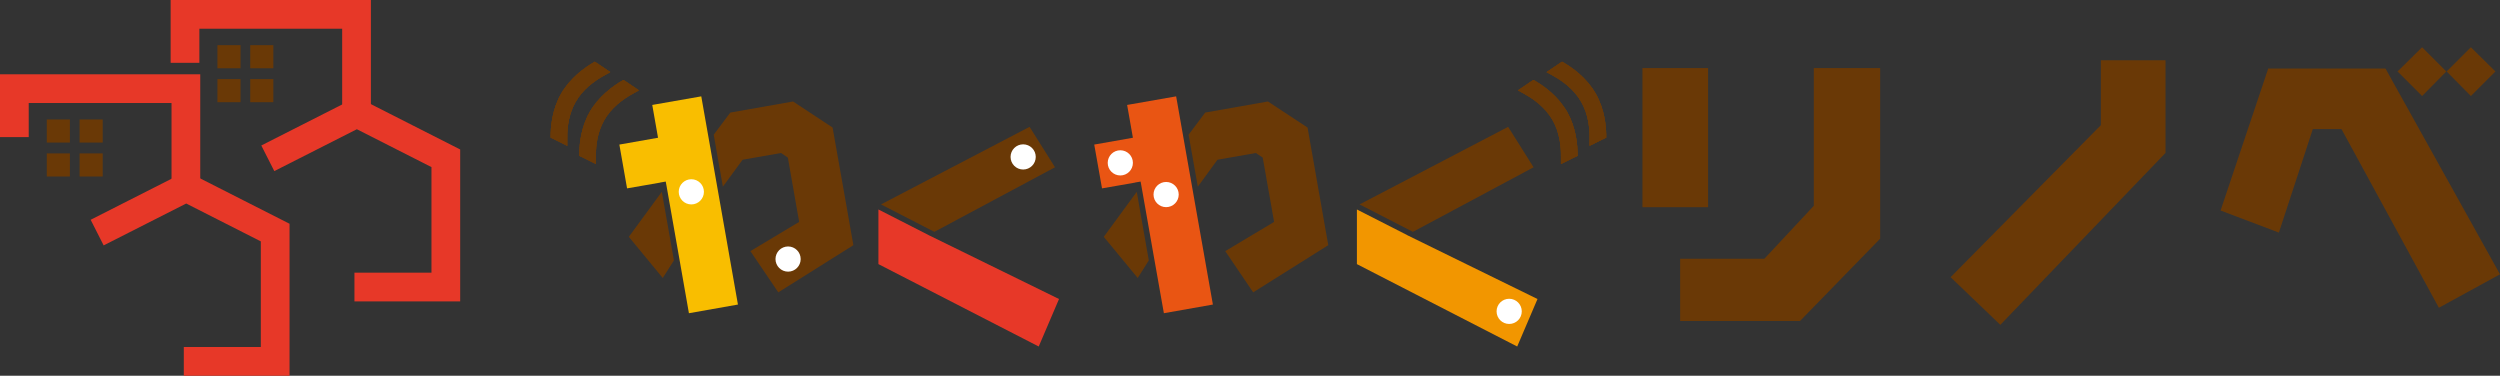 <?xml version="1.0" encoding="UTF-8"?>
<svg id="_レイヤー_2" data-name="レイヤー 2" xmlns="http://www.w3.org/2000/svg" width="311.61" height="46.83" viewBox="0 0 311.61 46.83">
  <rect x="0" y="0" width="311.61" height="46.83" fill="#333333" stroke="none"/>
  <defs>
    <style>
      .cls-1 {
        fill: none;
        stroke: #e73828;
        stroke-miterlimit: 10;
        stroke-width: 3.58px;
      }

      .cls-2 {
        fill: #f9be00;
      }

      .cls-2, .cls-3, .cls-4, .cls-5, .cls-6, .cls-7 {
        stroke-width: 0px;
      }

      .cls-3 {
        fill: #fff;
      }

      .cls-4 {
        fill: #e73828;
      }

      .cls-5 {
        fill: #f29600;
      }

      .cls-6 {
        fill: #e95513;
      }

      .cls-7 {
        fill: #6a3906;
      }
    </style>
  </defs>
  <g id="_修正" data-name="修正">
    <g>
      <g>
        <g>
          <polygon class="cls-7" points="141.69 23.91 137.58 29.52 141.81 34.65 143.19 32.46 141.69 23.91"/>
          <polygon class="cls-6" points="149.06 25.97 146.93 13.89 146.93 13.89 146.6 12.01 140.49 13.08 141.21 17.17 136.39 18.02 137.36 23.48 141.48 22.76 141.48 22.75 142.17 22.63 142.17 22.63 142.17 22.63 142.26 23.12 142.26 23.12 143.75 31.58 143.75 31.58 145.07 39.04 151.18 37.96 149.06 25.97 149.06 25.97"/>
          <polygon class="cls-7" points="162.98 15.9 158.04 12.65 150.22 14.03 148.15 16.79 149.3 23.27 151.75 19.91 156.54 19.07 157.39 19.64 158.81 27.66 152.72 31.3 156.2 36.44 165.56 30.56 162.98 15.9"/>
        </g>
        <g>
          <polygon class="cls-7" points="82.49 23.91 78.38 29.52 82.61 34.65 84 32.46 82.49 23.91"/>
          <polygon class="cls-2" points="89.87 25.97 87.74 13.89 87.74 13.89 87.41 12.01 81.3 13.08 82.02 17.17 77.2 18.02 78.16 23.48 82.29 22.76 82.29 22.75 82.98 22.63 82.98 22.63 82.98 22.63 83.07 23.12 83.07 23.12 84.56 31.58 84.56 31.58 85.87 39.04 91.98 37.96 89.87 25.97 89.87 25.97"/>
          <polygon class="cls-7" points="103.78 15.9 98.85 12.65 91.03 14.03 88.96 16.79 90.1 23.27 92.56 19.91 97.35 19.07 98.2 19.64 99.61 27.66 93.53 31.3 97.01 36.44 106.37 30.56 103.78 15.9"/>
        </g>
        <g>
          <polygon class="cls-7" points="116.46 28.9 131.5 20.85 128.33 15.81 109.81 25.48 116.46 28.9"/>
          <polygon class="cls-4" points="115.94 29.4 115.94 29.4 115.77 29.32 115.72 29.29 115.72 29.29 109.49 26.11 109.49 32.92 129.47 43.19 132 37.27 115.94 29.4"/>
        </g>
        <g>
          <polygon class="cls-7" points="176.11 28.9 191.15 20.85 187.98 15.81 169.46 25.48 176.11 28.9"/>
          <polygon class="cls-5" points="175.58 29.4 175.58 29.4 175.42 29.32 175.36 29.29 175.37 29.29 169.13 26.11 169.13 32.92 189.11 43.19 191.64 37.27 175.58 29.4"/>
        </g>
        <circle class="cls-3" cx="86.17" cy="23.91" r="1.57"/>
        <circle class="cls-3" cx="127.53" cy="19.56" r="1.57"/>
        <circle class="cls-3" cx="139.64" cy="20.3" r="1.57"/>
        <circle class="cls-3" cx="188.11" cy="38.81" r="1.57"/>
        <circle class="cls-3" cx="145.35" cy="24.25" r="1.57"/>
        <circle class="cls-3" cx="98.23" cy="32.29" r="1.57"/>
      </g>
      <g>
        <path class="cls-7" d="m212.9,8.48v17.35h-8.18V8.48h8.18Zm21.45,0v21.27l-9.99,10.26h-14.94v-7.76h10.5l6.16-6.6V8.48h8.27Z"/>
        <path class="cls-7" d="m269.92,7.51v11.55l-20.59,21.43-6.2-5.94,18.73-18.95V7.51h8.05Z"/>
        <path class="cls-7" d="m297.34,8.55l14.27,25.64-7.62,4.17-12.14-22.27h-3.57l-4.23,12.9-7.27-2.75,5.94-17.7h14.61Zm7.58.36l-3.02,3.06-3.06-3.06,3.06-3.02,3.02,3.02Zm6.12,0l-3.06,3.06-3.02-3.06,3.02-3.02,3.06,3.02Z"/>
      </g>
      <g>
        <g>
          <g>
            <path class="cls-7" d="m69.11,17.38l-.48-.22c-.01-1.43.2-3.54,1.3-5.47s2.91-3.27,4.21-4l.45.3,1.48,1-.91.51c-1.07.6-2.53,1.64-3.42,3.22s-1.04,3.25-1.03,4.42v1.04s-1.61-.8-1.61-.8Z"/>
            <path class="cls-7" d="m72.68,19.65l-.48-.22c-.01-1.43.2-3.54,1.3-5.47s2.91-3.27,4.21-4l.45.3,1.48,1-.91.51c-1.07.6-2.53,1.64-3.42,3.22s-1.04,3.25-1.03,4.42v1.04s-1.61-.8-1.61-.8Z"/>
          </g>
          <g>
            <path class="cls-7" d="m199.73,17.38l.48-.22c.01-1.43-.2-3.54-1.3-5.47-1.13-1.99-2.91-3.27-4.21-4l-.45.3-1.48,1,.91.51c1.07.6,2.53,1.64,3.42,3.22.87,1.53,1.04,3.25,1.03,4.42v1.04s1.61-.8,1.61-.8Z"/>
            <path class="cls-7" d="m196.16,19.65l.48-.22c.01-1.43-.2-3.54-1.3-5.47-1.13-1.99-2.91-3.27-4.21-4l-.45.3-1.48,1,.91.51c1.07.6,2.53,1.64,3.42,3.22.87,1.53,1.04,3.25,1.03,4.42v1.04s1.61-.8,1.61-.8Z"/>
          </g>
        </g>
        <g>
          <g>
            <g>
              <path class="cls-7" d="m69.11,17.38l-.48-.22c-.01-1.43.2-3.54,1.3-5.47s2.91-3.27,4.21-4l.45.3,1.48,1-.91.51c-1.07.6-2.53,1.64-3.42,3.22s-1.04,3.25-1.03,4.42v1.04s-1.61-.8-1.61-.8Z"/>
              <path class="cls-7" d="m69.11,17.38l-.48-.22c-.01-1.43.2-3.54,1.3-5.47s2.91-3.27,4.21-4l.45.3,1.48,1-.91.51c-1.07.6-2.53,1.64-3.42,3.22s-1.04,3.25-1.03,4.42v1.04s-1.61-.8-1.61-.8Z"/>
            </g>
            <g>
              <path class="cls-7" d="m72.68,19.65l-.48-.22c-.01-1.43.2-3.54,1.3-5.47s2.91-3.27,4.21-4l.45.3,1.48,1-.91.51c-1.07.6-2.53,1.64-3.42,3.22s-1.04,3.25-1.03,4.42v1.04s-1.61-.8-1.61-.8Z"/>
              <path class="cls-7" d="m72.68,19.65l-.48-.22c-.01-1.43.2-3.54,1.3-5.47s2.91-3.27,4.21-4l.45.3,1.48,1-.91.51c-1.07.6-2.53,1.64-3.42,3.22s-1.04,3.25-1.03,4.42v1.04s-1.61-.8-1.61-.8Z"/>
            </g>
          </g>
          <g>
            <g>
              <path class="cls-7" d="m199.73,17.38l.48-.22c.01-1.43-.2-3.54-1.3-5.47-1.13-1.99-2.91-3.27-4.21-4l-.45.3-1.48,1,.91.51c1.07.6,2.53,1.64,3.42,3.22.87,1.53,1.04,3.25,1.03,4.42v1.04s1.61-.8,1.61-.8Z"/>
              <path class="cls-7" d="m199.73,17.38l.48-.22c.01-1.43-.2-3.54-1.3-5.47-1.13-1.99-2.91-3.27-4.21-4l-.45.3-1.48,1,.91.51c1.07.6,2.53,1.64,3.42,3.22.87,1.53,1.04,3.25,1.03,4.42v1.04s1.61-.8,1.61-.8Z"/>
            </g>
            <g>
              <path class="cls-7" d="m196.16,19.65l.48-.22c.01-1.43-.2-3.54-1.3-5.47-1.13-1.99-2.91-3.27-4.21-4l-.45.3-1.48,1,.91.51c1.07.6,2.53,1.64,3.42,3.22.87,1.53,1.04,3.25,1.03,4.42v1.04s1.61-.8,1.61-.8Z"/>
              <path class="cls-7" d="m196.16,19.65l.48-.22c.01-1.43-.2-3.54-1.3-5.47-1.13-1.99-2.91-3.27-4.21-4l-.45.3-1.48,1,.91.51c1.07.6,2.53,1.64,3.42,3.22.87,1.53,1.04,3.25,1.03,4.42v1.04s1.61-.8,1.61-.8Z"/>
            </g>
          </g>
        </g>
      </g>
      <polyline class="cls-1" points="44.44 15.34 44.44 1.79 23.06 1.79 23.06 7.83"/>
      <g>
        <rect class="cls-7" x="27.1" y="5.63" width="2.88" height="2.88"/>
        <rect class="cls-7" x="27.1" y="9.86" width="2.88" height="2.88"/>
        <rect class="cls-7" x="31.19" y="5.63" width="2.88" height="2.88"/>
        <rect class="cls-7" x="31.19" y="9.86" width="2.88" height="2.88"/>
      </g>
      <polyline class="cls-1" points="44.18 35.78 55.57 35.78 55.57 19.73 44.48 14.1 33.38 19.73"/>
      <polyline class="cls-1" points="23.17 24.6 23.17 11.05 1.79 11.05 1.79 17.09"/>
      <g>
        <rect class="cls-7" x="5.83" y="14.89" width="2.88" height="2.88"/>
        <rect class="cls-7" x="5.83" y="19.12" width="2.88" height="2.88"/>
        <rect class="cls-7" x="9.92" y="14.89" width="2.88" height="2.88"/>
        <rect class="cls-7" x="9.92" y="19.12" width="2.88" height="2.88"/>
      </g>
      <polyline class="cls-1" points="22.91 45.04 34.3 45.04 34.3 28.99 23.21 23.36 12.11 28.99"/>
    </g>
  </g>
</svg>